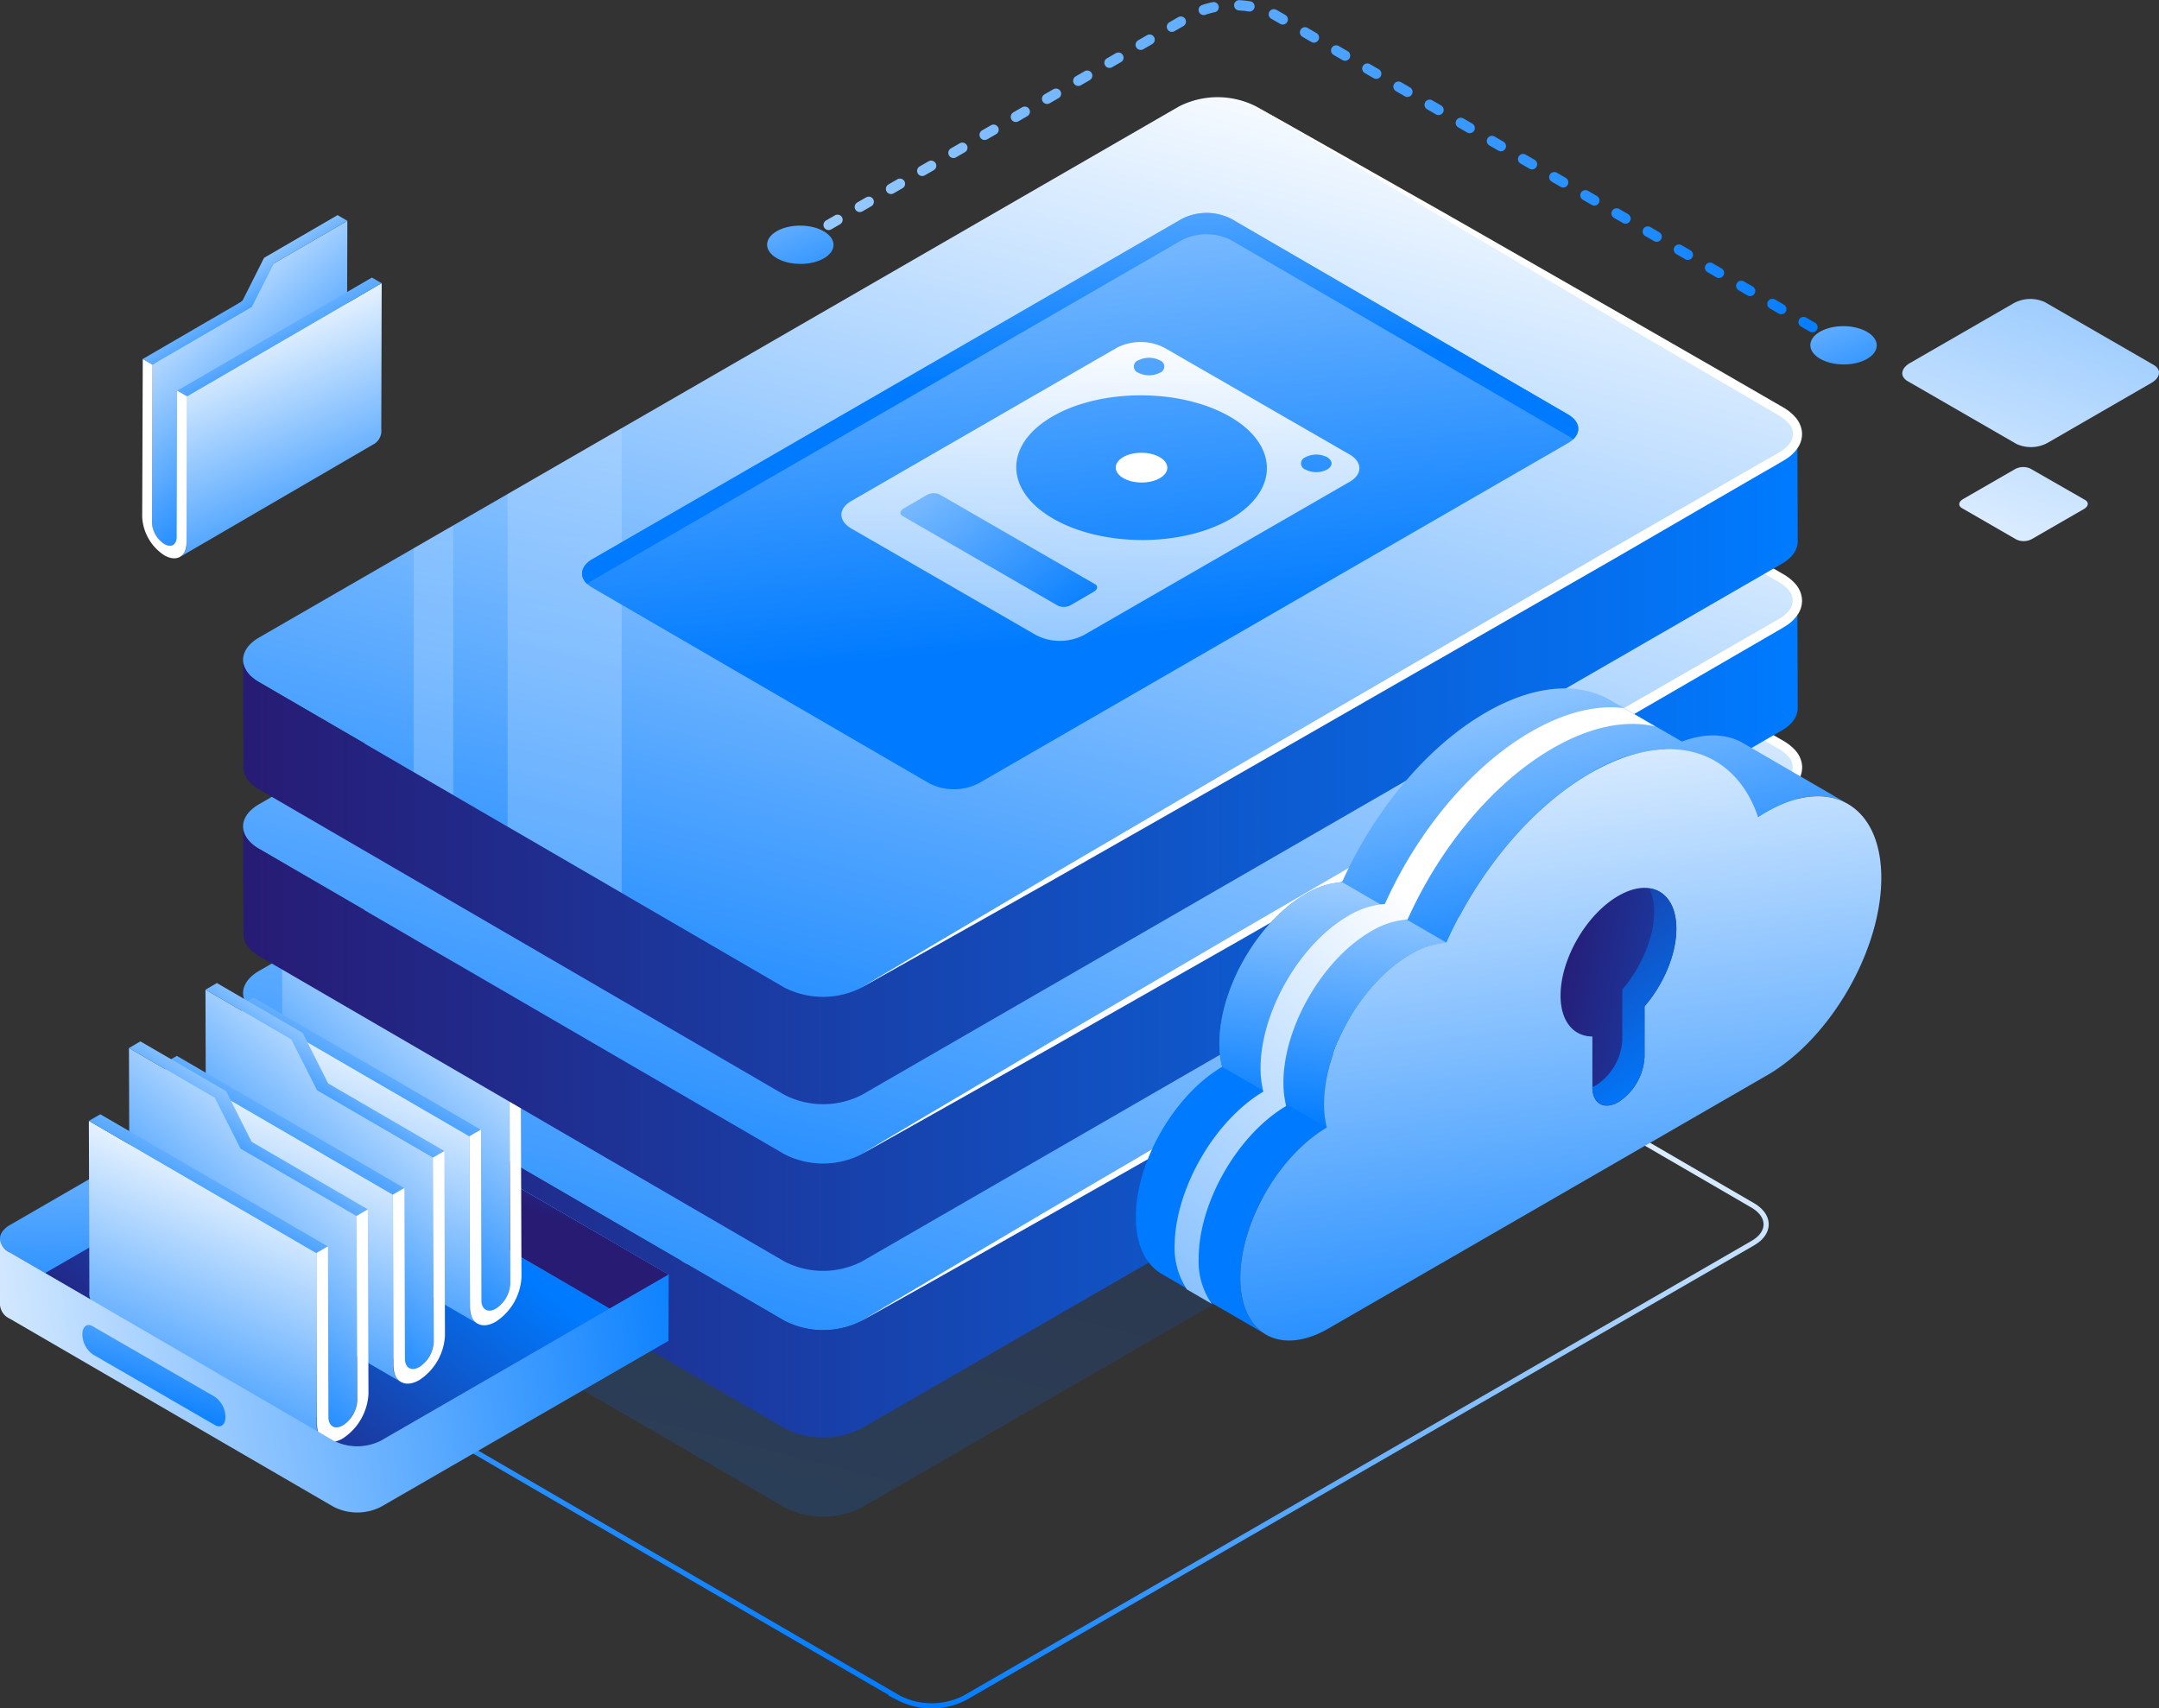 <svg xmlns="http://www.w3.org/2000/svg" xmlns:xlink="http://www.w3.org/1999/xlink" viewBox="0 0 419.36 331.88">
  <rect x="0" y="0" width="419.36" height="331.88" fill="#333333" stroke="none"/>
  <defs>
    <style>
      .cls-1, .cls-57 {
        fill: none;
      }

      .cls-1 {
        stroke-miterlimit: 10;
        stroke: url(#linear-gradient);
      }

      .cls-2 {
        opacity: 0.2;
      }

      .cls-3 {
        fill: url(#linear-gradient-2);
      }

      .cls-4 {
        fill: url(#linear-gradient-3);
      }

      .cls-5 {
        fill: url(#linear-gradient-4);
      }

      .cls-6 {
        fill: url(#linear-gradient-5);
      }

      .cls-7 {
        fill: url(#linear-gradient-6);
      }

      .cls-8 {
        fill: url(#linear-gradient-7);
      }

      .cls-9 {
        fill: #fff;
      }

      .cls-10 {
        fill: url(#linear-gradient-8);
      }

      .cls-11 {
        fill: url(#linear-gradient-9);
      }

      .cls-12 {
        fill: url(#linear-gradient-10);
      }

      .cls-13 {
        fill: url(#linear-gradient-11);
      }

      .cls-14 {
        fill: url(#linear-gradient-12);
      }

      .cls-15 {
        fill: url(#linear-gradient-13);
      }

      .cls-16 {
        isolation: isolate;
      }

      .cls-17 {
        fill: url(#linear-gradient-14);
      }

      .cls-18 {
        fill: url(#linear-gradient-15);
      }

      .cls-19 {
        fill: url(#linear-gradient-16);
      }

      .cls-20 {
        fill: url(#linear-gradient-17);
      }

      .cls-21 {
        fill: url(#linear-gradient-18);
      }

      .cls-22 {
        fill: url(#linear-gradient-19);
      }

      .cls-23 {
        fill: url(#linear-gradient-20);
      }

      .cls-24 {
        fill: url(#linear-gradient-21);
      }

      .cls-25 {
        fill: url(#linear-gradient-22);
      }

      .cls-26 {
        fill: url(#linear-gradient-23);
      }

      .cls-27 {
        fill: url(#linear-gradient-24);
      }

      .cls-28 {
        fill: url(#linear-gradient-25);
      }

      .cls-29 {
        fill: url(#linear-gradient-26);
      }

      .cls-30 {
        fill: url(#linear-gradient-27);
      }

      .cls-31 {
        fill: url(#linear-gradient-28);
      }

      .cls-32 {
        fill: url(#linear-gradient-29);
      }

      .cls-33 {
        fill: url(#linear-gradient-30);
      }

      .cls-34 {
        fill: url(#linear-gradient-31);
      }

      .cls-35 {
        fill: url(#linear-gradient-32);
      }

      .cls-36 {
        fill: url(#linear-gradient-33);
      }

      .cls-37 {
        fill: url(#linear-gradient-34);
      }

      .cls-38 {
        fill: url(#linear-gradient-35);
      }

      .cls-39 {
        fill: url(#linear-gradient-36);
      }

      .cls-40 {
        fill: url(#linear-gradient-37);
      }

      .cls-41 {
        fill: url(#linear-gradient-38);
      }

      .cls-42 {
        fill: url(#linear-gradient-39);
      }

      .cls-43 {
        fill: url(#linear-gradient-40);
      }

      .cls-44 {
        fill: url(#linear-gradient-41);
      }

      .cls-45 {
        fill: url(#linear-gradient-42);
      }

      .cls-46 {
        fill: url(#linear-gradient-43);
      }

      .cls-47 {
        fill: url(#linear-gradient-44);
      }

      .cls-48 {
        fill: url(#linear-gradient-45);
      }

      .cls-49 {
        fill: url(#linear-gradient-46);
      }

      .cls-50 {
        fill: url(#linear-gradient-47);
      }

      .cls-51 {
        fill: url(#linear-gradient-48);
      }

      .cls-52 {
        fill: url(#linear-gradient-49);
      }

      .cls-53 {
        fill: url(#linear-gradient-50);
      }

      .cls-54 {
        fill: url(#linear-gradient-51);
      }

      .cls-55 {
        fill: url(#linear-gradient-52);
      }

      .cls-56 {
        fill: url(#linear-gradient-53);
      }

      .cls-57 {
        stroke-linecap: round;
        stroke-linejoin: round;
        stroke-width: 2px;
        stroke-dasharray: 2 5;
        stroke: url(#linear-gradient-54);
      }

      .cls-58 {
        fill: url(#linear-gradient-55);
      }

      .cls-59 {
        fill: url(#linear-gradient-56);
      }
    </style>
    <linearGradient id="linear-gradient" x1="193.88" y1="335.62" x2="233.6" y2="177.56" gradientUnits="userSpaceOnUse">
      <stop offset="0" stop-color="#007bff"/>
      <stop offset="1" stop-color="#fff"/>
    </linearGradient>
    <linearGradient id="linear-gradient-2" x1="165.24" y1="338.28" x2="223.44" y2="106.73" gradientUnits="userSpaceOnUse">
      <stop offset="0" stop-color="#007bff"/>
      <stop offset="1" stop-color="#271b74"/>
    </linearGradient>
    <linearGradient id="linear-gradient-3" x1="165.24" y1="302.03" x2="223.44" y2="70.49" xlink:href="#linear-gradient"/>
    <linearGradient id="linear-gradient-4" x1="84.47" y1="191.14" x2="89.87" y2="110.21" gradientUnits="userSpaceOnUse">
      <stop offset="0" stop-color="#fff"/>
      <stop offset="1" stop-color="#fff" stop-opacity="0"/>
    </linearGradient>
    <linearGradient id="linear-gradient-5" x1="-1204.11" y1="188.86" x2="-1188.01" y2="25.42" gradientTransform="matrix(-1, 0, 0, 1, -991.66, 0)" xlink:href="#linear-gradient"/>
    <linearGradient id="linear-gradient-6" x1="-1199.86" y1="137.88" x2="-1193.26" y2="38.83" gradientTransform="matrix(-1, 0, 0, 1, -991.66, 0)" xlink:href="#linear-gradient"/>
    <linearGradient id="linear-gradient-7" x1="-1340.85" y1="214.16" x2="-1038.87" y2="214.16" gradientTransform="matrix(-1, 0, 0, 1, -991.66, 0)" xlink:href="#linear-gradient-2"/>
    <linearGradient id="linear-gradient-8" x1="211.79" y1="275.72" x2="214.27" y2="129" xlink:href="#linear-gradient"/>
    <linearGradient id="linear-gradient-9" x1="206.31" y1="188.99" x2="158.99" y2="122.13" xlink:href="#linear-gradient"/>
    <linearGradient id="linear-gradient-10" x1="52.71" y1="292.66" x2="74.39" y2="206.4" xlink:href="#linear-gradient"/>
    <linearGradient id="linear-gradient-11" x1="78.17" y1="227.53" x2="34.64" y2="280.73" xlink:href="#linear-gradient-2"/>
    <linearGradient id="linear-gradient-12" x1="65.27" y1="265.06" x2="63.78" y2="169.39" xlink:href="#linear-gradient"/>
    <linearGradient id="linear-gradient-13" x1="109.16" y1="176.08" x2="92.42" y2="232.28" xlink:href="#linear-gradient-2"/>
    <linearGradient id="linear-gradient-14" x1="59.23" y1="236.31" x2="100.47" y2="189.33" xlink:href="#linear-gradient"/>
    <linearGradient id="linear-gradient-15" x1="53.44" y1="264.88" x2="80.2" y2="201.65" xlink:href="#linear-gradient"/>
    <linearGradient id="linear-gradient-16" x1="63.06" y1="220.59" x2="83.57" y2="182.21" xlink:href="#linear-gradient"/>
    <linearGradient id="linear-gradient-17" x1="70.94" y1="206.99" x2="87.48" y2="182.51" xlink:href="#linear-gradient"/>
    <linearGradient id="linear-gradient-18" x1="44.36" y1="247.65" x2="85.61" y2="200.67" xlink:href="#linear-gradient"/>
    <linearGradient id="linear-gradient-19" x1="38.57" y1="276.21" x2="65.33" y2="212.98" xlink:href="#linear-gradient"/>
    <linearGradient id="linear-gradient-20" x1="48.2" y1="231.92" x2="68.71" y2="193.55" xlink:href="#linear-gradient"/>
    <linearGradient id="linear-gradient-21" x1="56.07" y1="218.33" x2="72.61" y2="193.85" xlink:href="#linear-gradient"/>
    <linearGradient id="linear-gradient-22" x1="29.5" y1="258.98" x2="70.75" y2="212.01" xlink:href="#linear-gradient"/>
    <linearGradient id="linear-gradient-23" x1="23.71" y1="287.55" x2="50.47" y2="224.32" xlink:href="#linear-gradient"/>
    <linearGradient id="linear-gradient-24" x1="33.33" y1="243.26" x2="53.84" y2="204.88" xlink:href="#linear-gradient"/>
    <linearGradient id="linear-gradient-25" x1="41.21" y1="229.66" x2="57.75" y2="205.18" xlink:href="#linear-gradient"/>
    <linearGradient id="linear-gradient-26" x1="139.85" y1="252.92" x2="-26.51" y2="275.65" xlink:href="#linear-gradient"/>
    <linearGradient id="linear-gradient-27" x1="27.42" y1="275.27" x2="42.57" y2="224.98" xlink:href="#linear-gradient"/>
    <linearGradient id="linear-gradient-28" x1="165.24" y1="269.66" x2="223.44" y2="38.11" xlink:href="#linear-gradient"/>
    <linearGradient id="linear-gradient-29" x1="-1204.11" y1="156.49" x2="-1188.01" y2="-6.96" gradientTransform="matrix(-1, 0, 0, 1, -991.66, 0)" xlink:href="#linear-gradient"/>
    <linearGradient id="linear-gradient-30" x1="-1199.86" y1="105.51" x2="-1193.26" y2="6.45" gradientTransform="matrix(-1, 0, 0, 1, -991.66, 0)" xlink:href="#linear-gradient"/>
    <linearGradient id="linear-gradient-31" x1="-1340.85" y1="181.78" x2="-1038.87" y2="181.78" gradientTransform="matrix(-1, 0, 0, 1, -991.66, 0)" xlink:href="#linear-gradient-2"/>
    <linearGradient id="linear-gradient-32" x1="211.79" y1="243.35" x2="214.27" y2="96.62" xlink:href="#linear-gradient"/>
    <linearGradient id="linear-gradient-33" x1="206.31" y1="156.62" x2="158.99" y2="89.75" xlink:href="#linear-gradient"/>
    <linearGradient id="linear-gradient-34" x1="165.24" y1="237.28" x2="223.44" y2="5.73" xlink:href="#linear-gradient"/>
    <linearGradient id="linear-gradient-35" x1="84.47" y1="126.38" x2="89.87" y2="45.45" xlink:href="#linear-gradient-4"/>
    <linearGradient id="linear-gradient-36" x1="110.34" y1="124.8" x2="119.64" y2="-14.68" xlink:href="#linear-gradient-4"/>
    <linearGradient id="linear-gradient-37" x1="-1204.11" y1="124.11" x2="-1188.01" y2="-39.34" gradientTransform="matrix(-1, 0, 0, 1, -991.66, 0)" xlink:href="#linear-gradient"/>
    <linearGradient id="linear-gradient-38" x1="-1199.86" y1="73.13" x2="-1193.26" y2="-25.93" gradientTransform="matrix(-1, 0, 0, 1, -991.66, 0)" xlink:href="#linear-gradient"/>
    <linearGradient id="linear-gradient-39" x1="-1340.85" y1="149.4" x2="-1038.87" y2="149.4" gradientTransform="matrix(-1, 0, 0, 1, -991.66, 0)" xlink:href="#linear-gradient-2"/>
    <linearGradient id="linear-gradient-40" x1="211.79" y1="210.97" x2="214.27" y2="64.24" xlink:href="#linear-gradient"/>
    <linearGradient id="linear-gradient-41" x1="206.31" y1="124.24" x2="158.99" y2="57.38" xlink:href="#linear-gradient"/>
    <linearGradient id="linear-gradient-42" x1="289.46" y1="196.29" x2="265.88" y2="94.3" xlink:href="#linear-gradient"/>
    <linearGradient id="linear-gradient-43" x1="256.1" y1="219.66" x2="264.06" y2="141.84" xlink:href="#linear-gradient"/>
    <linearGradient id="linear-gradient-44" x1="-838.81" y1="318.41" x2="-966.65" y2="179.85" gradientTransform="matrix(-1, 0, 0, 1, -685.78, 0)" xlink:href="#linear-gradient"/>
    <linearGradient id="linear-gradient-45" x1="311.87" y1="278.8" x2="292.42" y2="124.06" xlink:href="#linear-gradient"/>
    <linearGradient id="linear-gradient-46" x1="368.28" y1="202.48" x2="301.04" y2="191.12" xlink:href="#linear-gradient-2"/>
    <linearGradient id="linear-gradient-47" x1="327.81" y1="208.96" x2="290.17" y2="157.67" xlink:href="#linear-gradient-2"/>
    <linearGradient id="linear-gradient-48" x1="549.17" y1="90.35" x2="584.5" y2="50.1" gradientTransform="matrix(-1, 0, 0, 1, 612.83, 0)" xlink:href="#linear-gradient"/>
    <linearGradient id="linear-gradient-49" x1="544.21" y1="114.82" x2="567.14" y2="60.65" gradientTransform="matrix(-1, 0, 0, 1, 612.83, 0)" xlink:href="#linear-gradient"/>
    <linearGradient id="linear-gradient-50" x1="552.45" y1="76.88" x2="570.03" y2="44" gradientTransform="matrix(-1, 0, 0, 1, 612.83, 0)" xlink:href="#linear-gradient"/>
    <linearGradient id="linear-gradient-51" x1="559.2" y1="65.23" x2="573.37" y2="44.26" gradientTransform="matrix(-1, 0, 0, 1, 612.83, 0)" xlink:href="#linear-gradient"/>
    <linearGradient id="linear-gradient-52" x1="-2100.31" y1="-223.55" x2="-2044.46" y2="13.27" gradientTransform="matrix(0.87, 0.5, -1.5, 0.29, 2095.5, 1118.91)" xlink:href="#linear-gradient"/>
    <linearGradient id="linear-gradient-53" x1="-2069.61" y1="-230.79" x2="-2013.76" y2="6.03" gradientTransform="matrix(0.87, 0.5, -1.5, 0.29, 2095.5, 1118.91)" xlink:href="#linear-gradient"/>
    <linearGradient id="linear-gradient-54" x1="154.45" y1="34.04" x2="359.1" y2="34.04" gradientUnits="userSpaceOnUse">
      <stop offset="0" stop-color="#9cccff"/>
      <stop offset="1" stop-color="#007bff"/>
    </linearGradient>
    <linearGradient id="linear-gradient-55" x1="364.56" y1="83.23" x2="342.79" y2="28.81" gradientTransform="translate(423.24 -291.37) rotate(89.69)" xlink:href="#linear-gradient"/>
    <linearGradient id="linear-gradient-56" x1="161.91" y1="63.69" x2="140.14" y2="9.27" gradientTransform="translate(202.15 -108.17) rotate(89.69)" xlink:href="#linear-gradient"/>
  </defs>
  <title>storage1</title>
  <g id="Layer_2" data-name="Layer 2">
    <g id="Layer_1-2" data-name="Layer 1">
      <g>
        <path class="cls-1" d="M87.19,271.64c-3.55,2.05-3.57,5.37,0,7.42l87.38,50.78a14.11,14.11,0,0,0,12.81,0l153-88.3c3.55-2,3.57-5.37,0-7.42L253,183.34a14.13,14.13,0,0,0-12.82,0Z"/>
        <g>
          <g>
            <g class="cls-2">
              <path class="cls-3" d="M50.33,224.84c-4.15,2.39-4.16,6.28,0,8.67l102.08,59.32a16.47,16.47,0,0,0,15,0L346,189.68c4.15-2.4,4.17-6.28.05-8.67L244,121.68a16.52,16.52,0,0,0-15,0Z"/>
            </g>
            <path class="cls-4" d="M50.33,188.6c-4.15,2.39-4.16,6.27,0,8.67l102.08,59.32a16.47,16.47,0,0,0,15,0L346,153.43c4.15-2.39,4.17-6.27.05-8.67L244,85.44a16.46,16.46,0,0,0-15,0Z"/>
            <g class="cls-2">
              <polygon class="cls-5" points="80.35 214.74 88.05 219.21 88.05 166.82 80.35 171.26 80.35 214.74"/>
            </g>
            <path class="cls-6" d="M115.07,173.37c-2.66,1.54-2.67,4,0,5.56l65.42,38a10.59,10.59,0,0,0,9.59,0l114.51-66.11c2.66-1.54,2.67-4,0-5.56l-65.42-38a10.59,10.59,0,0,0-9.59,0Z"/>
            <path class="cls-7" d="M305.55,150.11a5.17,5.17,0,0,0-1-.7l-65.42-38a10.53,10.53,0,0,0-9.59,0L115.07,177.5a5.62,5.62,0,0,0-1,.72c-1.62-1.51-1.29-3.53,1-4.85l114.51-66.11a10.59,10.59,0,0,1,9.59,0l65.42,38C306.85,146.59,307.16,148.6,305.55,150.11Z"/>
            <path class="cls-8" d="M50.29,197.27l102.08,59.32a16.47,16.47,0,0,0,15,0L346,153.43c2.09-1.2,3.13-2.78,3.12-4.36l.06,20.86c0,1.58-1,3.16-3.12,4.36L167.39,277.45a16.47,16.47,0,0,1-15,0L50.35,218.13c-2.05-1.19-3.08-2.75-3.08-4.31L47.21,193C47.21,194.52,48.24,196.08,50.29,197.27Z"/>
            <path class="cls-9" d="M167.33,256.59c12-7.18,24.06-14.26,36.08-21.39L239.6,214l72.53-42.15,18.18-10.45,9.09-5.22,4.55-2.61c.74-.43,1.57-.88,2.19-1.3a5.76,5.76,0,0,0,1.58-1.57,3,3,0,0,0-.39-3.77,7.66,7.66,0,0,0-1.81-1.44l-2.26-1.32-9.06-5.29-18.08-10.62L280,106.94c-12-7.17-24-14.28-36-21.5,12.2,6.83,24.33,13.77,36.51,20.65l36.4,20.83,18.18,10.46,9.08,5.25,2.27,1.31a9.23,9.23,0,0,1,2.27,1.81,5.21,5.21,0,0,1,1.31,2.82,4.78,4.78,0,0,1-.74,3.08,7.51,7.51,0,0,1-2.08,2.12c-.83.55-1.54.93-2.31,1.38l-4.53,2.64-9.07,5.26-18.14,10.52-72.77,41.74L203.9,236C191.71,242.89,179.55,249.8,167.33,256.59Z"/>
          </g>
          <g>
            <path class="cls-10" d="M262.15,158.35c2.53-1.46,2.52-3.84,0-5.31l-36-20.75a10.16,10.16,0,0,0-9.19,0l-51.65,29.82c-2.53,1.46-2.52,3.84,0,5.31l35.95,20.75a10.16,10.16,0,0,0,9.19,0Zm-4.39-4.79c1.16.67,1.17,1.75,0,2.41a4.63,4.63,0,0,1-4.18,0,1.27,1.27,0,0,1,0-2.41A4.61,4.61,0,0,1,257.76,153.56ZM238.9,145.7c9.53,5.5,9.58,14.4.1,19.87s-24.89,5.45-34.42-.06-9.59-14.4-.11-19.87S229.36,140.19,238.9,145.7Zm-17.8-10.9a4.63,4.63,0,0,1,4.18,0,1.27,1.27,0,0,1,0,2.41,4.58,4.58,0,0,1-4.17,0C220,136.54,220,135.46,221.1,134.8Z"/>
            <path class="cls-11" d="M205.46,182.4,175.33,165c-.65-.37-.57-1,.18-1.46l4.52-2.61a2.84,2.84,0,0,1,2.53-.11l30.14,17.4c.65.38.57,1-.18,1.46L208,182.3A2.8,2.8,0,0,1,205.46,182.4Z"/>
            <ellipse class="cls-9" cx="221.74" cy="155.61" rx="2.89" ry="5.01" transform="translate(64.93 376.49) rotate(-89.69)"/>
          </g>
        </g>
        <g>
          <path class="cls-12" d="M57.8,205.71,1.92,238c-2.55,1.48-2.56,3.87,0,5.35l62.89,36.55a10.19,10.19,0,0,0,9.22,0l55.88-32.26Z"/>
          <path class="cls-13" d="M57.8,205.71,1.92,238c-2.55,1.48-2.56,3.87,0,5.35l62.89,36.55a10.19,10.19,0,0,0,9.22,0l55.88-32.26Z"/>
          <path class="cls-14" d="M1.9,243.31l6.86,4L57.8,219l60.63,35.23,11.46-6.61L57.8,205.71,1.92,238C-.63,239.44-.64,241.83,1.9,243.31Z"/>
          <polygon class="cls-15" points="58.23 219.23 118.43 254.21 129.89 247.6 58.23 205.96 58.23 219.23"/>
          <g>
            <g class="cls-16">
              <path class="cls-17" d="M98.94,213.53,78.6,199.14l-7.15-8.53-16.68-9.7.14,42.8a6.18,6.18,0,0,1-2.8,4.84,2,2,0,0,1-2,.19l44.17,25.67a2,2,0,0,0,2-.2,6.13,6.13,0,0,0,2.79-4.83Z"/>
              <path class="cls-18" d="M91.25,253.89l-.09-33.16L47,195.07l.09,33.16a3.54,3.54,0,0,0,1.47,3.22l44.17,25.66A3.48,3.48,0,0,1,91.25,253.89Z"/>
              <polygon class="cls-19" points="91.16 220.73 46.99 195.07 49.21 193.78 93.38 219.45 91.16 220.73"/>
              <path class="cls-9" d="M101.16,212.25l.13,35.85a11,11,0,0,1-5,8.66c-2.77,1.6-5,.32-5-2.87l-.09-33.16,2.22-1.28.09,33.16c0,1.78,1.27,2.5,2.81,1.6a6.13,6.13,0,0,0,2.79-4.83l-.13-35.85Z"/>
              <polygon class="cls-20" points="98.94 213.53 76.45 200.46 71.45 190.6 54.77 180.91 56.99 179.63 73.67 189.32 78.6 199.14 101.16 212.25 98.94 213.53"/>
            </g>
            <g class="cls-16">
              <path class="cls-21" d="M84.08,224.87l-20.34-14.4-7.15-8.53-16.68-9.69.13,42.8a6.13,6.13,0,0,1-2.79,4.83,2,2,0,0,1-2,.2l44.17,25.66a2,2,0,0,0,2-.19,6.18,6.18,0,0,0,2.79-4.84Z"/>
              <path class="cls-22" d="M76.39,265.23l-.1-33.16L32.13,206.4l.09,33.16a3.5,3.5,0,0,0,1.46,3.22l44.17,25.67A3.5,3.5,0,0,1,76.39,265.23Z"/>
              <polygon class="cls-23" points="76.29 232.07 32.13 206.4 34.35 205.12 78.51 230.79 76.29 232.07"/>
              <path class="cls-9" d="M86.3,223.59l.13,35.84a11,11,0,0,1-5,8.67c-2.78,1.6-5,.31-5-2.87l-.1-33.16,2.22-1.28.1,33.16c0,1.77,1.26,2.49,2.81,1.6a6.18,6.18,0,0,0,2.79-4.84l-.13-35.84Z"/>
              <polygon class="cls-24" points="84.08 224.87 61.59 211.8 56.59 201.94 39.91 192.25 42.13 190.97 58.8 200.66 63.74 210.47 86.3 223.59 84.08 224.87"/>
            </g>
            <g class="cls-16">
              <path class="cls-25" d="M69.22,236.2,48.87,221.81l-7.14-8.53-16.68-9.69.13,42.79a6.18,6.18,0,0,1-2.79,4.84,2,2,0,0,1-2,.19l44.17,25.67a2,2,0,0,0,2-.19,6.18,6.18,0,0,0,2.8-4.84Z"/>
              <path class="cls-26" d="M61.52,276.57l-.09-33.16L17.26,217.74l.1,33.16a3.52,3.52,0,0,0,1.46,3.22L63,279.79A3.54,3.54,0,0,1,61.52,276.57Z"/>
              <polygon class="cls-27" points="61.43 243.41 17.26 217.74 19.48 216.46 63.65 242.12 61.43 243.41"/>
              <path class="cls-9" d="M71.44,234.92l.13,35.85a11.05,11.05,0,0,1-5,8.67c-2.77,1.6-5,.31-5-2.87l-.09-33.16,2.22-1.29.09,33.16c0,1.78,1.27,2.5,2.81,1.61a6.18,6.18,0,0,0,2.8-4.84l-.13-35.85Z"/>
              <polygon class="cls-28" points="69.22 236.21 46.73 223.14 41.73 213.28 25.05 203.59 27.27 202.3 43.94 211.99 48.87 221.81 71.44 234.92 69.22 236.21"/>
            </g>
          </g>
          <path class="cls-29" d="M129.89,247.6,74,279.86a10.19,10.19,0,0,1-9.22,0L1.9,243.31A3.24,3.24,0,0,1,0,240.65L0,253.5a3.22,3.22,0,0,0,1.89,2.66l62.9,36.55a10.16,10.16,0,0,0,9.22,0l55.84-32.24Z"/>
          <path class="cls-30" d="M41.74,276.83,18,263.09a4.89,4.89,0,0,1-2-3.9h0c0-1.51.92-2.2,2-1.55l23.79,13.74a4.88,4.88,0,0,1,2,3.9h0C43.78,276.79,42.87,277.48,41.74,276.83Z"/>
        </g>
        <g>
          <g>
            <path class="cls-31" d="M50.33,156.22c-4.15,2.39-4.16,6.27,0,8.67l102.08,59.32a16.44,16.44,0,0,0,15,0L346,121.06c4.15-2.4,4.17-6.28.05-8.67L244,53.06a16.52,16.52,0,0,0-15,0Z"/>
            <path class="cls-32" d="M115.07,141c-2.66,1.53-2.67,4,0,5.55l65.42,38a10.56,10.56,0,0,0,9.59,0l114.51-66.11c2.66-1.53,2.67-4,0-5.56l-65.42-38a10.59,10.59,0,0,0-9.59,0Z"/>
            <path class="cls-33" d="M305.55,117.73a5.66,5.66,0,0,0-1-.7L239.17,79a10.59,10.59,0,0,0-9.59,0L115.07,145.12a5.65,5.65,0,0,0-1,.73c-1.62-1.52-1.29-3.54,1-4.85L229.58,74.88a10.59,10.59,0,0,1,9.59,0l65.42,38C306.85,114.21,307.16,116.22,305.55,117.73Z"/>
            <path class="cls-34" d="M50.29,164.89l102.08,59.32a16.44,16.44,0,0,0,15,0L346,121.06c2.09-1.21,3.13-2.79,3.12-4.37l.06,20.86c0,1.58-1,3.16-3.12,4.37L167.39,245.07a16.44,16.44,0,0,1-15,0L50.35,185.75c-2.05-1.19-3.08-2.75-3.08-4.31l-.06-20.86C47.21,162.14,48.24,163.7,50.29,164.89Z"/>
            <path class="cls-9" d="M167.33,224.21c12-7.18,24.06-14.26,36.08-21.39l36.19-21.21,72.53-42.15L330.31,129l9.09-5.23,4.55-2.61c.74-.43,1.57-.88,2.19-1.29a5.79,5.79,0,0,0,1.58-1.58,3,3,0,0,0-.39-3.76,7.45,7.45,0,0,0-1.81-1.45l-2.26-1.32-9.06-5.29L316.12,95.88,280,74.56c-12-7.17-24-14.28-36-21.5,12.2,6.83,24.33,13.77,36.51,20.65l36.4,20.83L335.07,105l9.08,5.25,2.27,1.31a9.23,9.23,0,0,1,2.27,1.81,5.21,5.21,0,0,1,1.31,2.82,4.77,4.77,0,0,1-.74,3.08,7.51,7.51,0,0,1-2.08,2.12c-.83.56-1.54.93-2.31,1.39l-4.53,2.63-9.07,5.26-18.14,10.52-72.77,41.74L203.9,203.66C191.71,210.51,179.55,217.42,167.33,224.21Z"/>
          </g>
          <g>
            <path class="cls-35" d="M262.15,126c2.53-1.46,2.52-3.83,0-5.3l-36-20.76a10.13,10.13,0,0,0-9.19,0l-51.65,29.82c-2.53,1.46-2.52,3.83,0,5.3l35.95,20.76a10.16,10.16,0,0,0,9.19,0Zm-4.39-4.79c1.16.67,1.17,1.75,0,2.41a4.63,4.63,0,0,1-4.18,0,1.28,1.28,0,0,1,0-2.42A4.61,4.61,0,0,1,257.76,121.18Zm-18.86-7.86c9.53,5.51,9.58,14.41.1,19.88s-24.89,5.44-34.42-.07-9.59-14.4-.11-19.87S229.36,107.82,238.9,113.32Zm-17.8-10.9a4.63,4.63,0,0,1,4.18,0,1.27,1.27,0,0,1,0,2.41,4.61,4.61,0,0,1-4.17,0C220,104.16,220,103.08,221.1,102.42Z"/>
            <path class="cls-36" d="M205.46,150l-30.13-17.39c-.65-.38-.57-1,.18-1.47l4.52-2.61a2.8,2.8,0,0,1,2.53-.1l30.14,17.39c.65.38.57,1-.18,1.47L208,149.92A2.8,2.8,0,0,1,205.46,150Z"/>
            <ellipse class="cls-9" cx="221.74" cy="123.23" rx="2.89" ry="5.01" transform="translate(97.31 344.29) rotate(-89.69)"/>
          </g>
        </g>
        <g>
          <g>
            <path class="cls-37" d="M50.33,123.84c-4.15,2.4-4.16,6.28,0,8.67l102.08,59.33a16.5,16.5,0,0,0,15,0L346,88.68c4.15-2.4,4.17-6.28.05-8.67L244,20.68a16.52,16.52,0,0,0-15,0Z"/>
            <g class="cls-2">
              <polygon class="cls-38" points="80.35 149.99 88.05 154.46 88.05 102.07 80.35 106.51 80.35 149.99"/>
              <polygon class="cls-39" points="120.76 83.18 98.59 95.98 98.59 160.58 120.76 173.47 120.76 83.18"/>
            </g>
            <path class="cls-40" d="M115.07,108.62c-2.66,1.53-2.67,4,0,5.55l65.42,38a10.53,10.53,0,0,0,9.59,0L304.56,86.08c2.66-1.53,2.67-4,0-5.55l-65.42-38a10.53,10.53,0,0,0-9.59,0Z"/>
            <path class="cls-41" d="M305.55,85.36a5.69,5.69,0,0,0-1-.71l-65.42-38a10.59,10.59,0,0,0-9.59,0L115.07,112.75a5.16,5.16,0,0,0-1,.72c-1.62-1.52-1.29-3.53,1-4.85L229.58,42.51a10.53,10.53,0,0,1,9.59,0l65.42,38C306.85,81.84,307.16,83.84,305.55,85.36Z"/>
            <path class="cls-42" d="M50.29,132.51l102.08,59.33a16.5,16.5,0,0,0,15,0L346,88.68c2.09-1.21,3.13-2.79,3.12-4.37l.06,20.86c0,1.58-1,3.16-3.12,4.37L167.39,212.7a16.5,16.5,0,0,1-15,0L50.35,153.37c-2.05-1.19-3.08-2.75-3.08-4.3l-.06-20.86C47.21,129.76,48.24,131.32,50.29,132.51Z"/>
            <path class="cls-9" d="M167.33,191.84c12-7.19,24.06-14.26,36.08-21.4l36.19-21.21,72.53-42.14,18.18-10.45,9.09-5.22L344,88.8c.74-.43,1.57-.87,2.19-1.29a5.79,5.79,0,0,0,1.58-1.58,3,3,0,0,0-.39-3.76,7.66,7.66,0,0,0-1.81-1.44l-2.26-1.32-9.06-5.29L316.12,63.5,280,42.18c-12-7.17-24-14.27-36-21.5,12.2,6.83,24.33,13.77,36.51,20.65l36.4,20.84,18.18,10.45,9.08,5.25,2.27,1.31A9.23,9.23,0,0,1,348.69,81,5.21,5.21,0,0,1,350,83.82a4.74,4.74,0,0,1-.74,3.07A7.38,7.38,0,0,1,347.18,89c-.83.56-1.54.93-2.31,1.39L340.34,93l-9.07,5.26-18.14,10.53-72.77,41.74L203.9,171.29C191.71,178.14,179.55,185,167.33,191.84Z"/>
          </g>
          <g>
            <path class="cls-43" d="M262.15,93.6c2.53-1.46,2.52-3.84,0-5.31l-36-20.75a10.13,10.13,0,0,0-9.19,0L165.33,97.34c-2.53,1.46-2.52,3.84,0,5.31l35.95,20.75a10.16,10.16,0,0,0,9.19,0Zm-4.39-4.8c1.16.67,1.17,1.75,0,2.42a4.63,4.63,0,0,1-4.18,0,1.27,1.27,0,0,1,0-2.41A4.61,4.61,0,0,1,257.76,88.8ZM238.9,80.94c9.53,5.51,9.58,14.41.1,19.88s-24.89,5.44-34.42-.06-9.59-14.41-.11-19.88S229.36,75.44,238.9,80.94ZM221.1,70a4.63,4.63,0,0,1,4.18,0,1.27,1.27,0,0,1,0,2.41,4.61,4.61,0,0,1-4.17,0A1.27,1.27,0,0,1,221.1,70Z"/>
            <path class="cls-44" d="M205.46,117.65l-30.13-17.4c-.65-.38-.57-1,.18-1.46L180,96.17a2.8,2.8,0,0,1,2.53-.1l30.14,17.4c.65.37.57,1-.18,1.46L208,117.54A2.83,2.83,0,0,1,205.46,117.65Z"/>
            <ellipse class="cls-9" cx="221.74" cy="90.85" rx="2.89" ry="5.01" transform="translate(129.68 312.09) rotate(-89.69)"/>
          </g>
        </g>
        <g class="cls-16">
          <path class="cls-45" d="M237.39,207.24a17.87,17.87,0,0,1-.54-4.51c0-10.69,7.48-23.71,16.78-29.08a15.79,15.79,0,0,1,7.05-2.29c6.13-13.71,16.34-26.25,27.92-32.94,9.48-5.47,18.06-6,24.26-2.37l13.83,8c4.62-1.72,8.75-1.52,11.92.32l20.28,11.79c-4-2.35-9.65-2-15.83,1.55-.54.31-1.08.64-1.61,1l-20.28-11.79c.53-.35,1.07-.68,1.61-1l.72-.4a31.59,31.59,0,0,0-14.61,4.66c-11.59,6.69-21.8,19.23-27.93,32.93a15.86,15.86,0,0,0-7,2.3c-9.3,5.37-16.82,18.39-16.79,29.08a17.93,17.93,0,0,0,.54,4.51c-9.33,5.5-16.83,18.57-16.8,29.31,0,5.38,1.91,9.16,5,10.93l-20.28-11.78c-3.06-1.78-5-5.56-5-10.94C220.55,225.81,228.06,212.74,237.39,207.24Z"/>
          <path class="cls-46" d="M273.92,185.44c-9.3,5.37-16.82,18.39-16.79,29.08a17.93,17.93,0,0,0,.54,4.51h0l-20.28-11.79a17.87,17.87,0,0,1-.54-4.51c0-10.69,7.48-23.71,16.78-29.08a15.79,15.79,0,0,1,7.05-2.29L281,183.14A15.86,15.86,0,0,0,273.92,185.44Z"/>
          <path class="cls-47" d="M245.39,212.06a18.39,18.39,0,0,1-.54-4.58c0-10.86,7.6-24.08,17-29.54a16.12,16.12,0,0,1,7.15-2.33c6.23-13.92,16.61-26.66,28.38-33.46,6.59-3.81,12.77-5.25,18-4.6l6.15,3.58c-5.63-1.33-12.5-.06-19.92,4.22-11.7,6.75-22,19.42-28.2,33.26a16,16,0,0,0-7.12,2.32c-9.39,5.42-17,18.57-17,29.36a18.28,18.28,0,0,0,.54,4.56c-9.42,5.55-17,18.75-17,29.61a14.37,14.37,0,0,0,2.55,8.83l-4.84-2.81a14.67,14.67,0,0,1-2.38-8.64C228.29,230.93,235.92,217.65,245.39,212.06Z"/>
          <path class="cls-48" d="M308.89,150.21c-11.59,6.69-21.8,19.23-27.93,32.93a15.86,15.86,0,0,0-7,2.3c-9.3,5.37-16.82,18.39-16.79,29.08a17.93,17.93,0,0,0,.54,4.51c-9.33,5.5-16.83,18.57-16.8,29.31s7.68,15.18,17.1,9.75l85.23-49.21c12.29-7.1,22.22-24.3,22.18-38.42s-10-19.82-22.32-12.72c-.54.31-1.08.64-1.61,1C337,145.44,324.11,141.42,308.89,150.21Z"/>
          <g>
            <path class="cls-49" d="M325.61,180.43c0-7.12-5-10-11.24-6.41s-11.25,12.27-11.25,19.39c0,5,2.52,7.93,6.18,7.94v9.85c0,3.21,2.27,4.5,5.07,2.89h0a11.16,11.16,0,0,0,5.06-8.73v-9.85C323.09,191.27,325.61,185.46,325.61,180.43Z"/>
            <path class="cls-50" d="M320.37,172.56a10.55,10.55,0,0,1,.92,4.58c0,5-2.52,10.83-6.18,15.08v9.85a11.19,11.19,0,0,1-5.06,8.73,7.27,7.27,0,0,1-.75.36v0c0,3.21,2.27,4.5,5.07,2.89a11.16,11.16,0,0,0,5.06-8.73v-9.85c3.66-4.24,6.18-10,6.18-15.08C325.61,175.84,323.52,173,320.37,172.56Z"/>
          </g>
        </g>
        <g class="cls-16">
          <path class="cls-51" d="M29.64,70.83,47.06,58.5l6.12-7.31,14.29-8.3-.11,36.66a5.29,5.29,0,0,0,2.39,4.14,1.7,1.7,0,0,0,1.71.17l-37.84,22a1.68,1.68,0,0,1-1.7-.17,5.27,5.27,0,0,1-2.4-4.14Z"/>
          <path class="cls-52" d="M36.23,105.41,36.31,77,74.14,55l-.08,28.4a3,3,0,0,1-1.26,2.76L35,108.17A3,3,0,0,0,36.23,105.41Z"/>
          <polygon class="cls-53" points="36.31 77 74.14 55.02 72.24 53.92 34.4 75.91 36.31 77"/>
          <path class="cls-9" d="M27.73,69.74l-.11,30.7a9.47,9.47,0,0,0,4.29,7.43c2.37,1.37,4.31.27,4.32-2.46L36.31,77,34.4,75.9l-.08,28.41c0,1.52-1.08,2.14-2.4,1.37a5.27,5.27,0,0,1-2.4-4.14l.12-30.71Z"/>
          <polygon class="cls-54" points="29.64 70.83 48.9 59.64 53.19 51.2 67.47 42.89 65.57 41.79 51.29 50.09 47.06 58.5 27.73 69.74 29.64 70.83"/>
        </g>
        <g>
          <path class="cls-55" d="M391.69,86.25l-21.14-12.2c-1.56-.9-1.36-2.48.43-3.52l20.11-11.6a6.75,6.75,0,0,1,6.08-.25l21.14,12.2c1.56.9,1.36,2.47-.44,3.51L397.77,86A6.75,6.75,0,0,1,391.69,86.25Z"/>
          <path class="cls-56" d="M391.66,104.81l-10.57-6.1c-.78-.45-.68-1.24.22-1.76l10.05-5.8a3.38,3.38,0,0,1,3-.13L405,97.12c.78.45.68,1.24-.22,1.76l-10.05,5.8A3.38,3.38,0,0,1,391.66,104.81Z"/>
        </g>
        <path class="cls-57" d="M358.1,67.08,247.73,2.94C243.27.35,236,.35,231.54,2.94L155.45,46.87"/>
        <ellipse class="cls-58" cx="358.1" cy="67.08" rx="3.72" ry="6.45" transform="translate(289.07 424.81) rotate(-89.69)"/>
        <ellipse class="cls-59" cx="155.45" cy="47.54" rx="3.72" ry="6.45" transform="translate(107.07 202.74) rotate(-89.69)"/>
      </g>
    </g>
  </g>
</svg>
